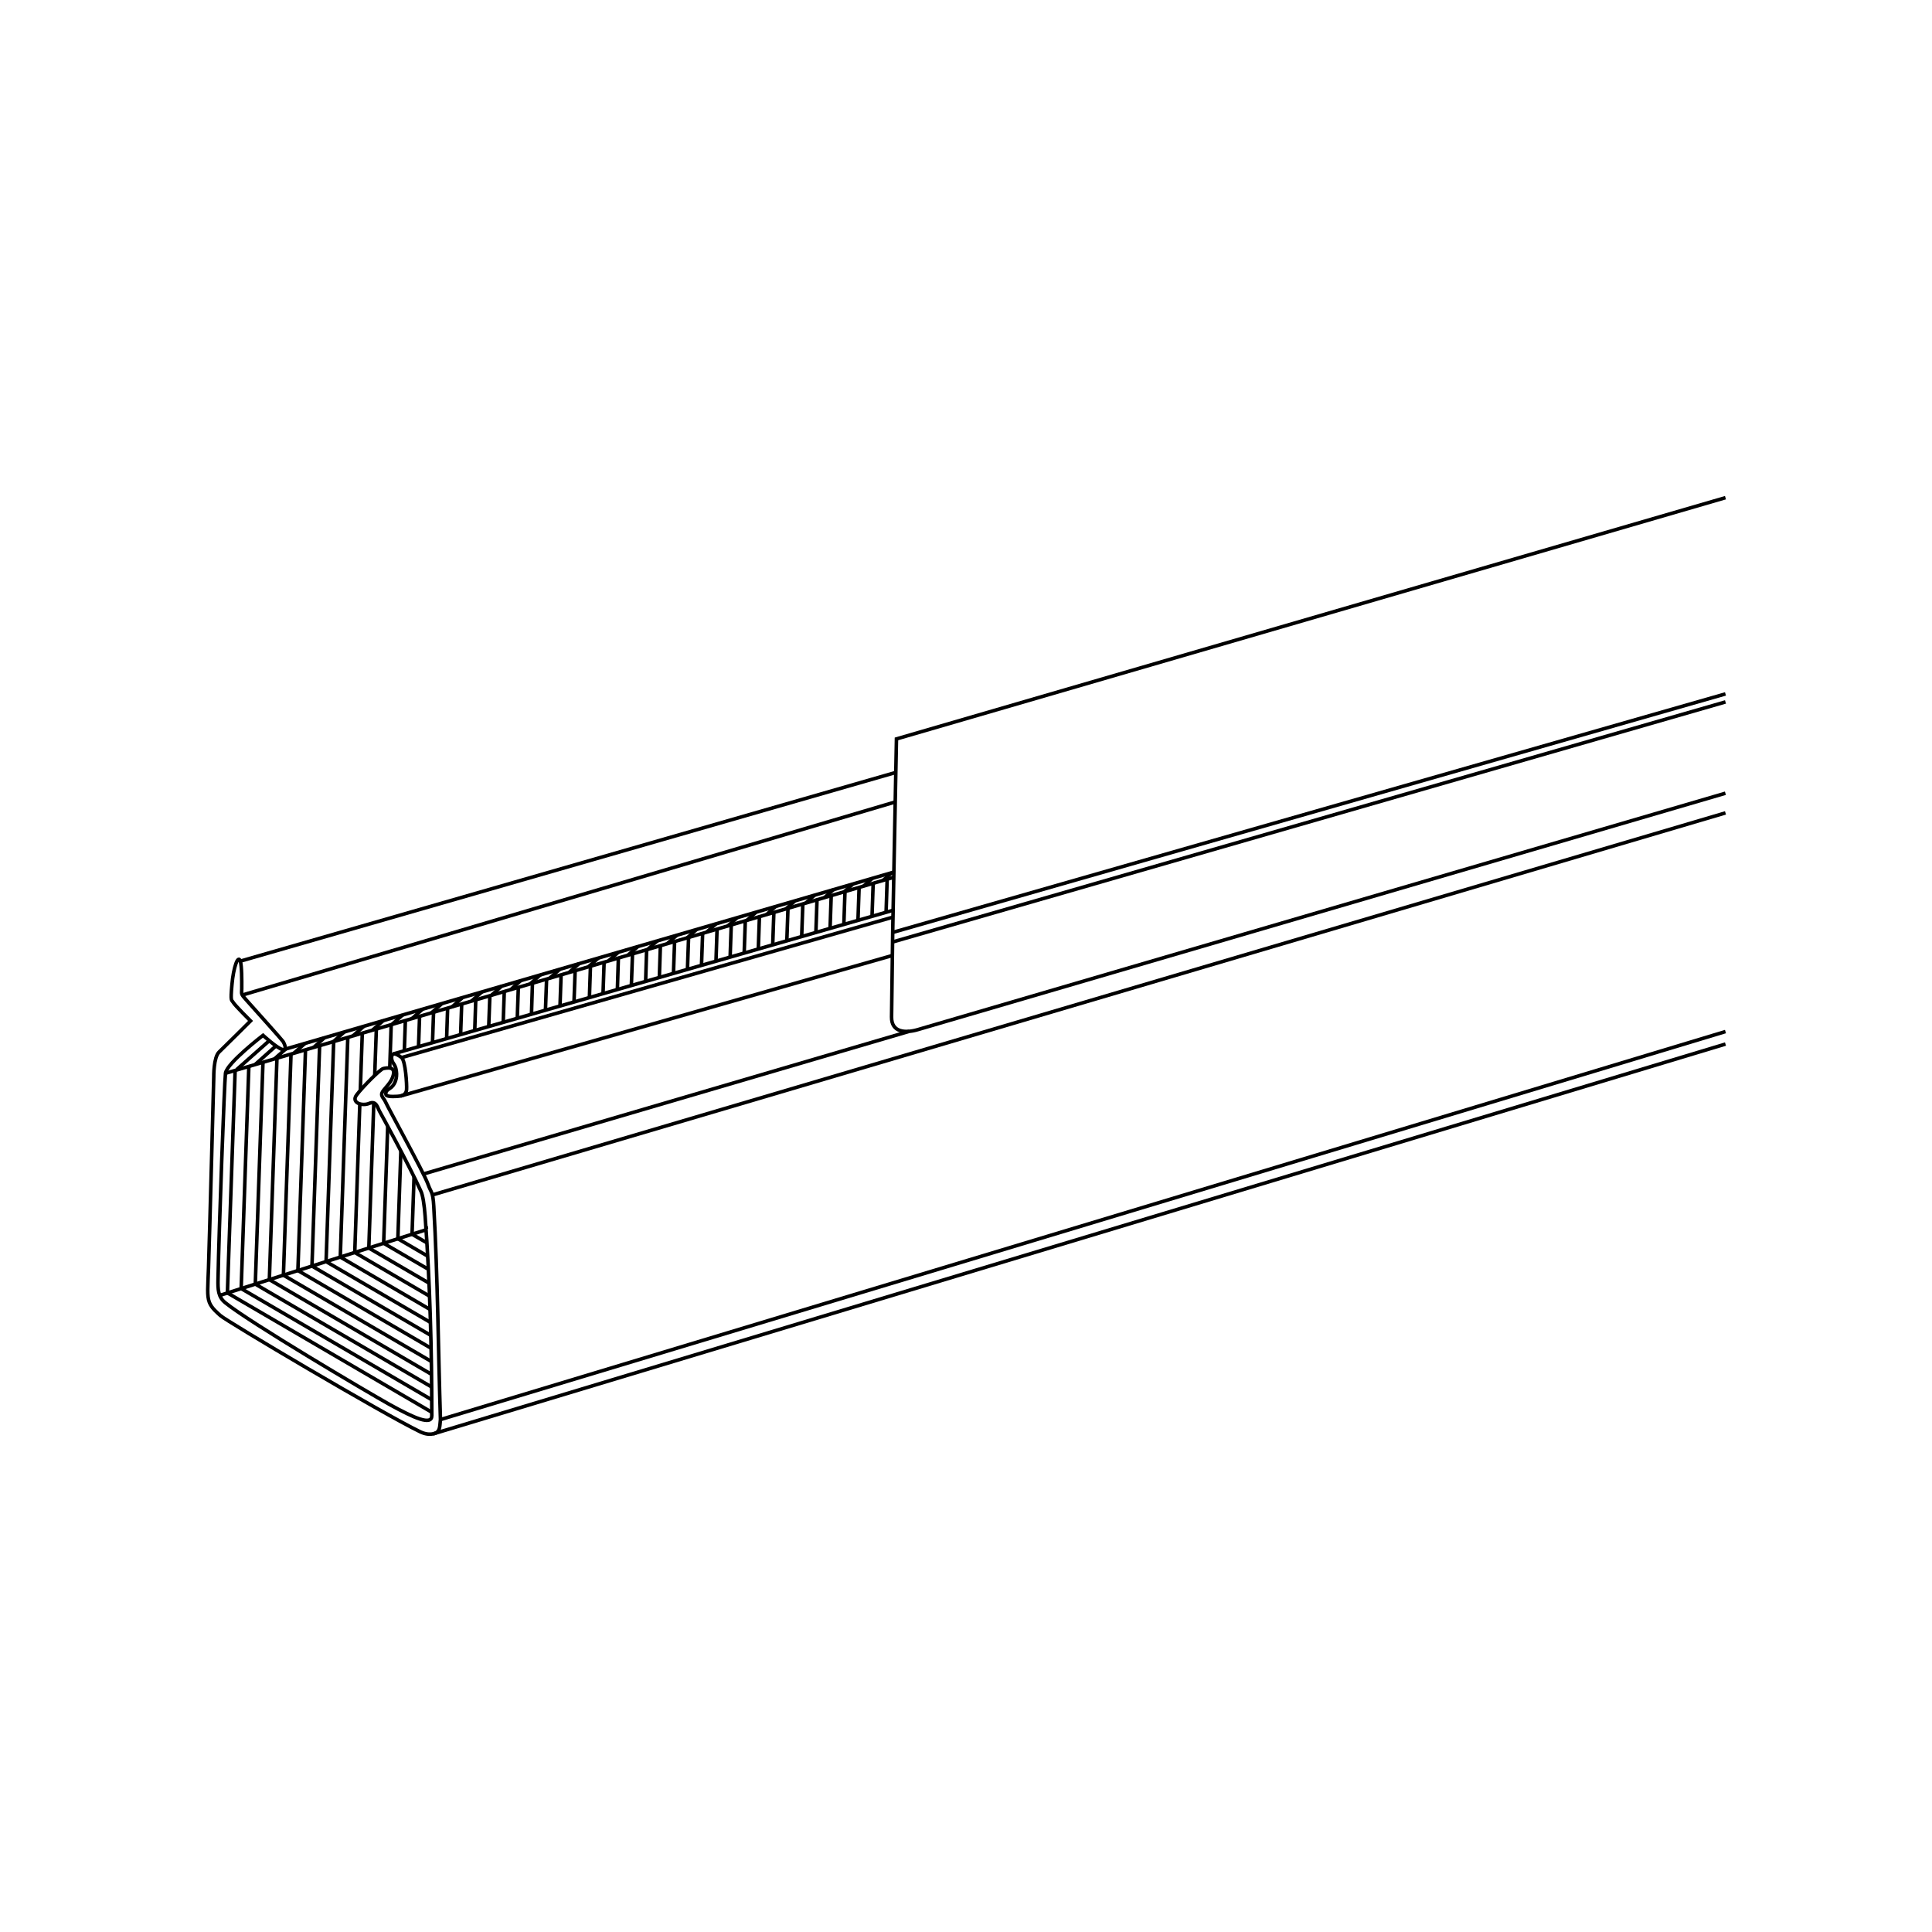 <?xml version="1.0" encoding="utf-8"?>
<!-- Generator: Adobe Illustrator 16.0.0, SVG Export Plug-In . SVG Version: 6.00 Build 0)  -->
<svg version="1.2" baseProfile="tiny" id="Isolation_Mode"
	 xmlns="http://www.w3.org/2000/svg" xmlns:xlink="http://www.w3.org/1999/xlink" x="0px" y="0px" width="272.13px"
	 height="272.13px" viewBox="0 0 272.13 272.13" xml:space="preserve">
<g>
	<path fill="none" stroke="#000000" stroke-width="0.5" stroke-miterlimit="10" d="M35.29,143.8c0,0-2.24-2.22-2.45-2.62
		c-0.22-0.39-0.4,0-0.17-2.48c0.21-2.47,0.87-4.29,1.18-3.32c0.21,0.68,0.21,2.71,0.2,3.89c-0.01,0.78-0.16,0.7,0.64,1.58
		c1.48,1.66,4.99,5.56,5.16,5.82c0.21,0.31,0.66,1.32-0.09,1.15c-0.74-0.19-2.71-1.99-2.71-1.99s-5.12,3.93-5.29,5.35
		c-0.15,1.19-0.91,21.87-1.05,29c-0.03,1.45,0,2.49,1.03,3.32c3.45,2.8,19.97,12.56,23.12,14.32c3.51,1.94,5.96,3.01,5.96,1.59
		c0-9.12-0.26-18.96-0.94-28.12c-0.12-1.59-0.32-3.01-0.64-3.6c-1.59-3.53-5.49-10.66-5.78-11.16c-0.28-0.5-0.44-1.55-1.46-1.11
		c-1.03,0.43-2.57-0.12-1.77-1.19c0.78-1.06,3.32-3.63,3.76-3.72c0.44-0.08,1.93-0.44,1.31,1.24c-0.36,0.98-1.3,1.65-1.51,2.22
		c-0.16,0.42,0.32,0.82,0.46,1.14c0.34,0.8,5.52,10.18,6.03,11.68c0.45,1.27,0.7,0.98,0.82,3.13c0.56,9.89,0.62,20.08,0.94,30.02
		c-0.12,1.03,0,1.81-1.03,2.02c-0.54,0.11-1.11,0.05-1.83-0.29c-5.4-2.62-27.25-15.56-28.14-16.37c-0.45-0.42-1.23-1.03-1.55-1.86
		c-0.36-0.94-0.21-2.19-0.12-4.87c0.17-5.04,0.74-26.9,0.74-26.9s-0.04-2.74,0.75-3.49C31.65,147.43,35.29,143.8,35.29,143.8
		L35.29,143.8z"/>
	<path fill="none" stroke="#000000" stroke-width="0.5" stroke-miterlimit="10" d="M56.45,154.37c0.48-0.11,0.79-0.4,0.82-0.92
		c0.05-0.71-0.15-3.97-0.7-4.48c-0.23-0.2-0.86-0.6-1.14-0.52c-0.37,0.12-0.33,0.83-0.08,1.22c0.23,0.35,0.4,0.6,0.48,1.2
		c0.15,1.07-0.24,2.03-0.94,2.45c-0.4,0.23-0.66,0.54-0.5,0.91C54.5,154.54,56.05,154.45,56.45,154.37L56.45,154.37z"/>
	<path fill="none" stroke="#000000" stroke-width="0.5" stroke-miterlimit="10" d="M243.04,70.1l-116.77,33.98l-0.53,27.25
		c-0.05,3.97-0.11,7.93-0.16,11.91c-0.03,2.22,2,2.29,3.69,1.79l113.76-33.3"/>
	<line fill="none" stroke="#000000" stroke-width="0.5" stroke-miterlimit="10" x1="33.85" y1="135.38" x2="126.18" y2="108.8"/>
	<line fill="none" stroke="#000000" stroke-width="0.5" stroke-miterlimit="10" x1="34.11" y1="140.16" x2="126.1" y2="112.96"/>
	<line fill="none" stroke="#000000" stroke-width="0.5" stroke-miterlimit="10" x1="40.05" y1="147.81" x2="125.92" y2="122.83"/>
	<line fill="none" stroke="#000000" stroke-width="0.5" stroke-miterlimit="10" x1="56.57" y1="148.96" x2="125.78" y2="129.18"/>
	<line fill="none" stroke="#000000" stroke-width="0.5" stroke-miterlimit="10" x1="55.43" y1="148.44" x2="125.81" y2="128.21"/>
	<line fill="none" stroke="#000000" stroke-width="0.5" stroke-miterlimit="10" x1="56.45" y1="154.37" x2="125.71" y2="134.58"/>
	<line fill="none" stroke="#000000" stroke-width="0.5" stroke-miterlimit="10" x1="59.61" y1="165.37" x2="128.06" y2="145.27"/>
	<line fill="none" stroke="#000000" stroke-width="0.5" stroke-miterlimit="10" x1="60.9" y1="168.31" x2="243.04" y2="114.5"/>
	<line fill="none" stroke="#000000" stroke-width="0.5" stroke-miterlimit="10" x1="61" y1="201.97" x2="243.04" y2="147.06"/>
	<line fill="none" stroke="#000000" stroke-width="0.5" stroke-miterlimit="10" x1="62.04" y1="199.95" x2="243.04" y2="145.3"/>
	<line fill="none" stroke="#000000" stroke-width="0.5" stroke-miterlimit="10" x1="31.74" y1="151.18" x2="125.9" y2="123.56"/>
	<line fill="none" stroke="#000000" stroke-width="0.5" stroke-miterlimit="10" x1="125.75" y1="131.33" x2="243.04" y2="97.74"/>
	<line fill="none" stroke="#000000" stroke-width="0.5" stroke-miterlimit="10" x1="125.73" y1="132.68" x2="243.04" y2="98.87"/>
	<line fill="none" stroke="#000000" stroke-width="0.5" stroke-miterlimit="10" x1="32.03" y1="182.11" x2="60.8" y2="198.91"/>
	<line fill="none" stroke="#000000" stroke-width="0.5" stroke-miterlimit="10" x1="33.97" y1="181.5" x2="60.79" y2="197.15"/>
	<line fill="none" stroke="#000000" stroke-width="0.5" stroke-miterlimit="10" x1="35.96" y1="180.87" x2="60.79" y2="195.36"/>
	<line fill="none" stroke="#000000" stroke-width="0.5" stroke-miterlimit="10" x1="37.94" y1="180.24" x2="60.76" y2="193.57"/>
	<line fill="none" stroke="#000000" stroke-width="0.5" stroke-miterlimit="10" x1="39.92" y1="179.61" x2="60.74" y2="191.76"/>
	<line fill="none" stroke="#000000" stroke-width="0.5" stroke-miterlimit="10" x1="41.96" y1="178.96" x2="60.71" y2="189.9"/>
	<line fill="none" stroke="#000000" stroke-width="0.5" stroke-miterlimit="10" x1="43.94" y1="178.33" x2="60.66" y2="188.08"/>
	<line fill="none" stroke="#000000" stroke-width="0.5" stroke-miterlimit="10" x1="45.93" y1="177.7" x2="60.62" y2="186.26"/>
	<line fill="none" stroke="#000000" stroke-width="0.5" stroke-miterlimit="10" x1="47.93" y1="177.06" x2="60.55" y2="184.43"/>
	<line fill="none" stroke="#000000" stroke-width="0.5" stroke-miterlimit="10" x1="49.97" y1="176.42" x2="60.49" y2="182.56"/>
	<line fill="none" stroke="#000000" stroke-width="0.5" stroke-miterlimit="10" x1="51.95" y1="175.79" x2="60.41" y2="180.72"/>
	<line fill="none" stroke="#000000" stroke-width="0.5" stroke-miterlimit="10" x1="54.04" y1="175.12" x2="60.31" y2="178.77"/>
	<line fill="none" stroke="#000000" stroke-width="0.5" stroke-miterlimit="10" x1="56.04" y1="174.48" x2="60.22" y2="176.92"/>
	<line fill="none" stroke="#000000" stroke-width="0.5" stroke-miterlimit="10" x1="58.04" y1="173.85" x2="60.12" y2="175.05"/>
	<line fill="none" stroke="#000000" stroke-width="0.5" stroke-miterlimit="10" x1="30.99" y1="182.45" x2="60.01" y2="173.22"/>
	<line fill="none" stroke="#000000" stroke-width="0.5" stroke-miterlimit="10" x1="32.03" y1="182.11" x2="33.12" y2="150.78"/>
	<line fill="none" stroke="#000000" stroke-width="0.5" stroke-miterlimit="10" x1="33.97" y1="181.5" x2="35.05" y2="150.22"/>
	<line fill="none" stroke="#000000" stroke-width="0.5" stroke-miterlimit="10" x1="35.96" y1="180.87" x2="37.04" y2="149.63"/>
	<line fill="none" stroke="#000000" stroke-width="0.5" stroke-miterlimit="10" x1="37.94" y1="180.24" x2="39.01" y2="149.06"/>
	<line fill="none" stroke="#000000" stroke-width="0.5" stroke-miterlimit="10" x1="39.92" y1="179.61" x2="40.99" y2="148.47"/>
	<line fill="none" stroke="#000000" stroke-width="0.5" stroke-miterlimit="10" x1="41.96" y1="178.96" x2="43.03" y2="147.88"/>
	<line fill="none" stroke="#000000" stroke-width="0.5" stroke-miterlimit="10" x1="43.94" y1="178.33" x2="45.02" y2="147.29"/>
	<line fill="none" stroke="#000000" stroke-width="0.5" stroke-miterlimit="10" x1="45.93" y1="177.7" x2="47" y2="146.7"/>
	<line fill="none" stroke="#000000" stroke-width="0.5" stroke-miterlimit="10" x1="47.93" y1="177.06" x2="48.99" y2="146.13"/>
	<path fill="none" stroke="#000000" stroke-width="0.5" stroke-miterlimit="10" d="M49.97,176.42l0.71-20.92 M50.75,153.58
		l0.28-8.05"/>
	<path fill="none" stroke="#000000" stroke-width="0.5" stroke-miterlimit="10" d="M51.95,175.79l0.7-20.43 M52.78,151.47l0.23-6.52
		"/>
	<path fill="none" stroke="#000000" stroke-width="0.5" stroke-miterlimit="10" d="M54.04,175.12l0.57-16.46 M54.9,150.37l0.2-6.03"
		/>
	<path fill="none" stroke="#000000" stroke-width="0.5" stroke-miterlimit="10" d="M56.04,174.48l0.42-12.33 M56.95,148.01
		l0.15-4.27"/>
	<path fill="none" stroke="#000000" stroke-width="0.5" stroke-miterlimit="10" d="M58.04,173.85l0.28-8.07 M58.95,147.44l0.15-4.28
		"/>
	<line fill="none" stroke="#000000" stroke-width="0.5" stroke-miterlimit="10" x1="60.02" y1="172.9" x2="60.25" y2="172.83"/>
	<path fill="none" stroke="#000000" stroke-width="0.5" stroke-miterlimit="10" d="M60.02,172.9l0.01-0.17 M60.92,146.86l0.15-4.28"
		/>
	<line fill="none" stroke="#000000" stroke-width="0.5" stroke-miterlimit="10" x1="62.91" y1="146.3" x2="63.05" y2="141.99"/>
	<line fill="none" stroke="#000000" stroke-width="0.5" stroke-miterlimit="10" x1="64.88" y1="145.73" x2="65.03" y2="141.42"/>
	<line fill="none" stroke="#000000" stroke-width="0.5" stroke-miterlimit="10" x1="66.87" y1="145.16" x2="67.01" y2="140.84"/>
	<line fill="none" stroke="#000000" stroke-width="0.5" stroke-miterlimit="10" x1="68.84" y1="144.59" x2="69" y2="140.25"/>
	<line fill="none" stroke="#000000" stroke-width="0.5" stroke-miterlimit="10" x1="70.88" y1="144" x2="71.03" y2="139.65"/>
	<line fill="none" stroke="#000000" stroke-width="0.5" stroke-miterlimit="10" x1="72.86" y1="143.44" x2="73.01" y2="139.08"/>
	<line fill="none" stroke="#000000" stroke-width="0.5" stroke-miterlimit="10" x1="74.86" y1="142.86" x2="75" y2="138.49"/>
	<line fill="none" stroke="#000000" stroke-width="0.5" stroke-miterlimit="10" x1="76.83" y1="142.29" x2="76.99" y2="137.91"/>
	<line fill="none" stroke="#000000" stroke-width="0.5" stroke-miterlimit="10" x1="78.88" y1="141.7" x2="79.03" y2="137.31"/>
	<line fill="none" stroke="#000000" stroke-width="0.5" stroke-miterlimit="10" x1="80.85" y1="141.14" x2="81.01" y2="136.74"/>
	<line fill="none" stroke="#000000" stroke-width="0.5" stroke-miterlimit="10" x1="83.02" y1="140.51" x2="83.17" y2="136.09"/>
	<line fill="none" stroke="#000000" stroke-width="0.5" stroke-miterlimit="10" x1="84.94" y1="139.96" x2="85.09" y2="135.53"/>
	<line fill="none" stroke="#000000" stroke-width="0.5" stroke-miterlimit="10" x1="86.96" y1="139.38" x2="87.1" y2="134.94"/>
	<line fill="none" stroke="#000000" stroke-width="0.5" stroke-miterlimit="10" x1="88.93" y1="138.81" x2="89.09" y2="134.37"/>
	<line fill="none" stroke="#000000" stroke-width="0.5" stroke-miterlimit="10" x1="90.94" y1="138.23" x2="91.08" y2="133.78"/>
	<line fill="none" stroke="#000000" stroke-width="0.5" stroke-miterlimit="10" x1="92.87" y1="137.69" x2="93.02" y2="133.2"/>
	<line fill="none" stroke="#000000" stroke-width="0.5" stroke-miterlimit="10" x1="94.86" y1="137.11" x2="95.02" y2="132.63"/>
	<line fill="none" stroke="#000000" stroke-width="0.5" stroke-miterlimit="10" x1="96.83" y1="136.55" x2="96.99" y2="132.04"/>
	<line fill="none" stroke="#000000" stroke-width="0.5" stroke-miterlimit="10" x1="98.81" y1="135.97" x2="98.97" y2="131.46"/>
	<line fill="none" stroke="#000000" stroke-width="0.5" stroke-miterlimit="10" x1="100.85" y1="135.38" x2="101" y2="130.86"/>
	<line fill="none" stroke="#000000" stroke-width="0.5" stroke-miterlimit="10" x1="102.84" y1="134.82" x2="103" y2="130.29"/>
	<line fill="none" stroke="#000000" stroke-width="0.5" stroke-miterlimit="10" x1="104.82" y1="134.25" x2="104.98" y2="129.7"/>
	<line fill="none" stroke="#000000" stroke-width="0.5" stroke-miterlimit="10" x1="106.81" y1="133.67" x2="106.97" y2="129.12"/>
	<line fill="none" stroke="#000000" stroke-width="0.5" stroke-miterlimit="10" x1="108.84" y1="133.08" x2="109" y2="128.52"/>
	<line fill="none" stroke="#000000" stroke-width="0.5" stroke-miterlimit="10" x1="110.83" y1="132.52" x2="110.99" y2="127.93"/>
	<line fill="none" stroke="#000000" stroke-width="0.5" stroke-miterlimit="10" x1="112.92" y1="131.92" x2="113.08" y2="127.32"/>
	<line fill="none" stroke="#000000" stroke-width="0.5" stroke-miterlimit="10" x1="114.92" y1="131.34" x2="115.08" y2="126.74"/>
	<line fill="none" stroke="#000000" stroke-width="0.5" stroke-miterlimit="10" x1="116.92" y1="130.77" x2="117.08" y2="126.15"/>
	<line fill="none" stroke="#000000" stroke-width="0.5" stroke-miterlimit="10" x1="118.86" y1="130.21" x2="119.02" y2="125.58"/>
	<line fill="none" stroke="#000000" stroke-width="0.5" stroke-miterlimit="10" x1="120.85" y1="129.63" x2="121.01" y2="125"/>
	<line fill="none" stroke="#000000" stroke-width="0.5" stroke-miterlimit="10" x1="122.83" y1="129.07" x2="122.99" y2="124.41"/>
	<line fill="none" stroke="#000000" stroke-width="0.5" stroke-miterlimit="10" x1="124.81" y1="128.5" x2="124.96" y2="123.84"/>
	<line fill="none" stroke="#000000" stroke-width="0.5" stroke-miterlimit="10" x1="33.33" y1="150.66" x2="37.9" y2="146.61"/>
	<line fill="none" stroke="#000000" stroke-width="0.5" stroke-miterlimit="10" x1="35.95" y1="149.93" x2="38.86" y2="147.33"/>
	<line fill="none" stroke="#000000" stroke-width="0.5" stroke-miterlimit="10" x1="38.66" y1="149.15" x2="40.24" y2="147.76"/>
	<line fill="none" stroke="#000000" stroke-width="0.5" stroke-miterlimit="10" x1="41.39" y1="148.35" x2="42.95" y2="146.97"/>
	<line fill="none" stroke="#000000" stroke-width="0.5" stroke-miterlimit="10" x1="44.16" y1="147.55" x2="45.7" y2="146.17"/>
	<line fill="none" stroke="#000000" stroke-width="0.5" stroke-miterlimit="10" x1="46.96" y1="146.72" x2="48.5" y2="145.35"/>
	<line fill="none" stroke="#000000" stroke-width="0.5" stroke-miterlimit="10" x1="49.71" y1="145.91" x2="51.24" y2="144.56"/>
	<line fill="none" stroke="#000000" stroke-width="0.5" stroke-miterlimit="10" x1="52.45" y1="145.11" x2="53.98" y2="143.76"/>
	<line fill="none" stroke="#000000" stroke-width="0.5" stroke-miterlimit="10" x1="55.21" y1="144.29" x2="56.71" y2="142.96"/>
	<line fill="none" stroke="#000000" stroke-width="0.5" stroke-miterlimit="10" x1="58.03" y1="143.48" x2="59.52" y2="142.14"/>
	<line fill="none" stroke="#000000" stroke-width="0.5" stroke-miterlimit="10" x1="60.78" y1="142.66" x2="62.26" y2="141.35"/>
	<line fill="none" stroke="#000000" stroke-width="0.5" stroke-miterlimit="10" x1="63.68" y1="141.82" x2="65.15" y2="140.51"/>
	<line fill="none" stroke="#000000" stroke-width="0.5" stroke-miterlimit="10" x1="66.43" y1="141" x2="67.88" y2="139.71"/>
	<line fill="none" stroke="#000000" stroke-width="0.5" stroke-miterlimit="10" x1="69.21" y1="140.2" x2="70.65" y2="138.9"/>
	<line fill="none" stroke="#000000" stroke-width="0.5" stroke-miterlimit="10" x1="71.93" y1="139.4" x2="73.36" y2="138.11"/>
	<line fill="none" stroke="#000000" stroke-width="0.5" stroke-miterlimit="10" x1="74.67" y1="138.59" x2="76.1" y2="137.32"/>
	<line fill="none" stroke="#000000" stroke-width="0.5" stroke-miterlimit="10" x1="77.41" y1="137.79" x2="78.83" y2="136.54"/>
	<line fill="none" stroke="#000000" stroke-width="0.5" stroke-miterlimit="10" x1="80.15" y1="136.98" x2="81.56" y2="135.73"/>
	<line fill="none" stroke="#000000" stroke-width="0.5" stroke-miterlimit="10" x1="82.89" y1="136.17" x2="84.28" y2="134.94"/>
	<line fill="none" stroke="#000000" stroke-width="0.5" stroke-miterlimit="10" x1="85.71" y1="135.34" x2="87.09" y2="134.13"/>
	<line fill="none" stroke="#000000" stroke-width="0.5" stroke-miterlimit="10" x1="88.45" y1="134.54" x2="89.83" y2="133.34"/>
	<line fill="none" stroke="#000000" stroke-width="0.5" stroke-miterlimit="10" x1="91.22" y1="133.74" x2="92.57" y2="132.53"/>
	<line fill="none" stroke="#000000" stroke-width="0.5" stroke-miterlimit="10" x1="93.96" y1="132.94" x2="95.31" y2="131.75"/>
	<line fill="none" stroke="#000000" stroke-width="0.5" stroke-miterlimit="10" x1="96.79" y1="132.11" x2="98.11" y2="130.92"/>
	<line fill="none" stroke="#000000" stroke-width="0.5" stroke-miterlimit="10" x1="99.53" y1="131.3" x2="100.85" y2="130.13"/>
	<line fill="none" stroke="#000000" stroke-width="0.5" stroke-miterlimit="10" x1="102.52" y1="130.42" x2="103.83" y2="129.26"/>
	<line fill="none" stroke="#000000" stroke-width="0.5" stroke-miterlimit="10" x1="105.18" y1="129.65" x2="106.48" y2="128.5"/>
	<line fill="none" stroke="#000000" stroke-width="0.5" stroke-miterlimit="10" x1="107.96" y1="128.83" x2="109.24" y2="127.68"/>
	<line fill="none" stroke="#000000" stroke-width="0.5" stroke-miterlimit="10" x1="110.7" y1="128.03" x2="111.97" y2="126.89"/>
	<line fill="none" stroke="#000000" stroke-width="0.5" stroke-miterlimit="10" x1="113.48" y1="127.21" x2="114.73" y2="126.09"/>
	<line fill="none" stroke="#000000" stroke-width="0.5" stroke-miterlimit="10" x1="116.15" y1="126.42" x2="117.39" y2="125.31"/>
	<line fill="none" stroke="#000000" stroke-width="0.5" stroke-miterlimit="10" x1="118.9" y1="125.62" x2="120.15" y2="124.51"/>
	<line fill="none" stroke="#000000" stroke-width="0.5" stroke-miterlimit="10" x1="121.63" y1="124.82" x2="122.86" y2="123.72"/>
	<line fill="none" stroke="#000000" stroke-width="0.5" stroke-miterlimit="10" x1="124.38" y1="124.01" x2="125.6" y2="122.93"/>
	<line fill="none" stroke="#000000" stroke-width="0.5" stroke-miterlimit="10" x1="125.81" y1="123.58" x2="125.9" y2="123.52"/>
</g>
</svg>

